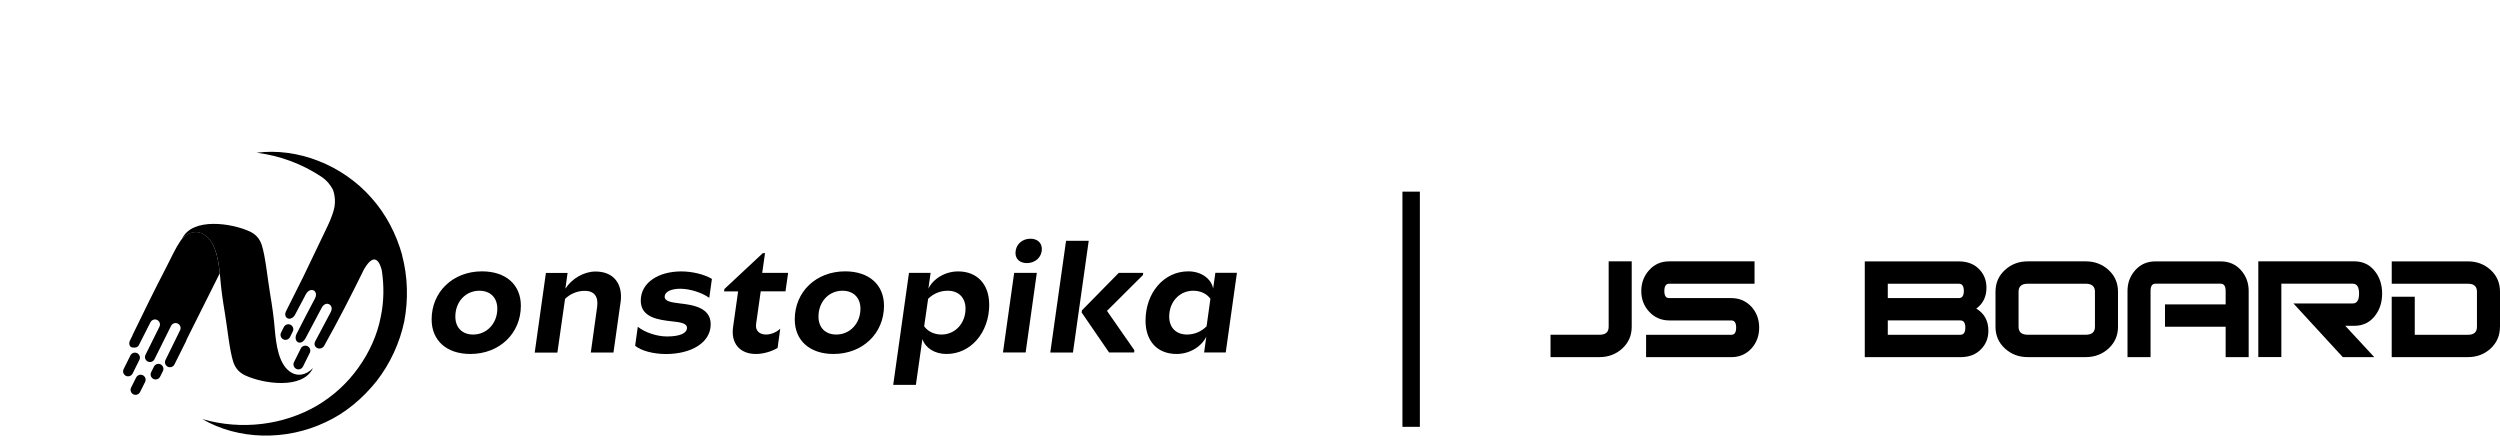 <?xml version="1.0" encoding="UTF-8"?> <svg xmlns="http://www.w3.org/2000/svg" width="287" height="50" viewBox="0 0 287 50" fill="none"> <g clip-path="url(#clip0_60_8064)"> <path d="M187.321 37.517C187.321 38.512 186.959 39.34 186.242 40.004C185.52 40.664 184.648 40.997 183.618 40.997H178V38.429H183.637C184.329 38.429 184.675 38.123 184.675 37.51V30H187.321V37.517Z" fill="black"></path> <path d="M201.953 37.609C201.953 38.532 201.667 39.323 201.093 39.976C200.477 40.657 199.699 41.001 198.759 41.001H188.971V38.434H198.758C199.127 38.434 199.311 38.161 199.311 37.61C199.311 37.059 199.127 36.786 198.758 36.786H191.64C190.701 36.786 189.922 36.443 189.303 35.761C188.717 35.119 188.42 34.335 188.42 33.408C188.42 32.482 188.72 31.683 189.322 31.012C189.922 30.339 190.696 30.003 191.635 30.003H201.421V32.572H191.618C191.25 32.572 191.066 32.85 191.066 33.407C191.066 33.965 191.25 34.221 191.618 34.221H198.751C199.694 34.221 200.473 34.563 201.093 35.246C201.668 35.895 201.953 36.687 201.953 37.61V37.609Z" fill="black"></path> <path d="M226.877 35.427C227.801 35.981 228.267 36.828 228.267 37.969C228.267 38.793 227.997 39.49 227.453 40.059C226.865 40.686 226.07 41 225.072 41H214.076V30.008H224.874C225.875 30.008 226.667 30.322 227.252 30.949C227.783 31.518 228.045 32.214 228.045 33.038C228.045 34.059 227.658 34.858 226.876 35.427H226.877ZM224.874 34.22C225.258 34.22 225.449 33.947 225.449 33.396C225.449 32.845 225.258 32.572 224.874 32.572H216.718V34.221H224.874V34.22ZM225.051 38.432C225.43 38.432 225.621 38.159 225.621 37.609C225.621 37.058 225.43 36.785 225.051 36.785H216.718V38.434H225.051V38.432Z" fill="black"></path> <path d="M243.146 37.517C243.146 38.512 242.784 39.34 242.067 40.004C241.346 40.664 240.472 40.997 239.442 40.997H232.786C231.758 40.997 230.884 40.664 230.163 40.004C229.442 39.344 229.084 38.512 229.084 37.517V33.483C229.084 32.488 229.445 31.66 230.163 30.996C230.884 30.336 231.758 30.003 232.786 30.003H239.442C240.472 30.003 241.346 30.336 242.067 30.996C242.784 31.656 243.146 32.488 243.146 33.483V37.518V37.517ZM240.5 37.513V33.487C240.5 32.878 240.146 32.572 239.442 32.572H232.786C232.08 32.572 231.731 32.878 231.731 33.487V37.513C231.731 38.122 232.084 38.428 232.786 38.428H239.442C240.145 38.431 240.5 38.125 240.5 37.513Z" fill="black"></path> <path d="M258.151 40.996H255.505V37.51H248.541V34.942H255.505V33.404C255.505 32.849 255.314 32.568 254.931 32.568H247.436C247.068 32.568 246.884 32.846 246.884 33.4V40.996H244.238V33.399C244.238 32.473 244.535 31.677 245.133 31.01C245.728 30.343 246.497 30.008 247.437 30.008H254.932C255.887 30.008 256.661 30.343 257.257 31.01C257.852 31.678 258.148 32.476 258.148 33.399V40.996H258.152H258.151Z" fill="black"></path> <path d="M272.565 40.997H268.95L263.287 34.837H270.095C270.581 34.837 270.821 34.458 270.821 33.702C270.821 32.946 270.577 32.567 270.095 32.567H261.899V40.993H259.254V30H270.25C271.265 30 272.066 30.387 272.652 31.156C273.197 31.856 273.468 32.703 273.468 33.702C273.468 34.701 273.198 35.548 272.652 36.248C272.067 37.017 271.265 37.404 270.25 37.404H269.236L272.566 40.997H272.565Z" fill="black"></path> <path d="M286.996 37.517C286.996 38.512 286.641 39.34 285.929 40.004C285.216 40.664 284.347 40.997 283.318 40.997H274.568V34.067H277.214V38.433H283.335C284.012 38.433 284.354 38.127 284.354 37.518V33.49C284.354 32.881 284.016 32.575 283.34 32.575H274.571V30.007H283.321C284.35 30.007 285.219 30.339 285.933 30.999C286.647 31.659 287 32.491 287 33.487V37.517H286.995H286.996Z" fill="black"></path> </g> <g clip-path="url(#clip1_60_8064)"> <path fill-rule="evenodd" clip-rule="evenodd" d="M20.896 27.414C21.759 26.529 22.666 26.524 23.293 26.854C24.836 27.665 25.137 30.155 25.286 31.938C25.405 33.362 25.591 34.606 25.826 36.001C26.082 37.52 26.358 40.287 26.783 41.559C27.047 42.357 27.546 42.814 28.157 43.098C30.174 44.045 34.761 44.757 35.928 42.258C35.066 43.144 34.159 43.148 33.532 42.818C31.989 42.007 31.688 39.517 31.539 37.734C31.42 36.31 31.234 35.067 30.999 33.671C30.743 32.152 30.467 29.39 30.046 28.113C29.778 27.315 29.283 26.858 28.672 26.574C26.655 25.627 22.068 24.915 20.901 27.414H20.896Z" fill="black"></path> <path fill-rule="evenodd" clip-rule="evenodd" d="M25.232 31.37C24.085 33.684 22.543 36.718 21.425 38.978C21.416 39.031 21.4 39.085 21.375 39.134L20.026 41.839C19.886 42.123 19.535 42.242 19.255 42.098C18.974 41.954 18.855 41.617 18.995 41.332C19.572 40.167 20.1 39.06 20.674 37.911C20.814 37.632 20.694 37.29 20.414 37.146C20.133 37.002 19.783 37.125 19.642 37.405C19.007 38.685 18.368 39.966 17.733 41.242C17.592 41.526 17.242 41.645 16.961 41.501C16.681 41.357 16.561 41.02 16.701 40.736C17.242 39.653 17.77 38.583 18.306 37.5C18.446 37.216 18.327 36.878 18.046 36.734C17.765 36.59 17.415 36.714 17.275 36.993C16.829 37.887 16.38 38.743 15.938 39.628C15.798 39.912 15.48 39.937 15.167 39.888C14.853 39.842 14.767 39.406 14.907 39.122L15.225 38.48H15.208C16.87 35.067 17.44 33.881 19.176 30.51C19.642 29.604 20.162 28.464 20.723 27.644C20.802 27.529 20.884 27.418 20.971 27.319C21.808 26.512 22.679 26.516 23.289 26.837C24.671 27.566 25.059 29.645 25.232 31.354V31.37Z" fill="black"></path> <path fill-rule="evenodd" clip-rule="evenodd" d="M14.973 40.801L14.19 42.378C14.05 42.662 14.169 43 14.45 43.144C14.73 43.288 15.081 43.164 15.221 42.884L16.005 41.308C16.145 41.024 16.025 40.686 15.745 40.542C15.464 40.398 15.114 40.521 14.973 40.801Z" fill="black"></path> <path fill-rule="evenodd" clip-rule="evenodd" d="M15.629 43.337L15.047 44.502C14.907 44.786 15.027 45.124 15.307 45.268C15.588 45.412 15.938 45.288 16.078 45.008L16.66 43.843C16.8 43.563 16.681 43.222 16.4 43.078C16.12 42.934 15.769 43.057 15.629 43.337Z" fill="black"></path> <path fill-rule="evenodd" clip-rule="evenodd" d="M17.672 42.09L17.35 42.736C17.21 43.02 17.329 43.358 17.61 43.502C17.89 43.646 18.241 43.523 18.381 43.243L18.703 42.596C18.843 42.312 18.724 41.975 18.443 41.831C18.163 41.687 17.812 41.81 17.672 42.09Z" fill="black"></path> <path fill-rule="evenodd" clip-rule="evenodd" d="M32.584 37.545L32.262 38.191C32.122 38.475 32.241 38.813 32.522 38.957C32.802 39.101 33.153 38.978 33.293 38.698L33.615 38.051C33.755 37.771 33.636 37.43 33.355 37.286C33.075 37.142 32.724 37.265 32.584 37.545Z" fill="black"></path> <path fill-rule="evenodd" clip-rule="evenodd" d="M34.532 40.002L33.748 41.579C33.608 41.863 33.728 42.201 34.008 42.345C34.289 42.489 34.639 42.365 34.78 42.086L35.563 40.509C35.704 40.229 35.584 39.887 35.303 39.743C35.023 39.599 34.672 39.723 34.532 40.002Z" fill="black"></path> <path d="M46.177 29.312C45.496 26.866 44.304 24.561 42.621 22.692C39.296 18.925 34.172 16.928 29.449 17.534C32.168 17.867 34.688 18.835 36.85 20.259C37.547 20.712 37.959 21.276 38.211 21.762C38.256 21.873 38.677 22.951 38.289 24.215C38.133 24.742 37.898 25.351 37.551 26.072L34.841 31.724C34.172 33.058 33.504 34.396 32.836 35.73C32.609 36.182 32.836 36.545 33.162 36.586C33.401 36.615 33.706 36.442 33.847 36.174L35.105 33.799C35.608 32.848 36.639 33.358 36.144 34.289C35.431 35.631 34.729 36.977 34.057 38.311C33.599 39.225 34.544 39.83 35.097 38.788L36.924 35.347C37.18 34.865 37.551 34.791 37.811 34.947C38.042 35.087 38.194 35.396 37.964 35.837L36.194 39.171C35.988 39.562 36.194 39.838 36.392 39.945C36.676 40.102 37.064 39.962 37.2 39.723C38.85 36.783 40.348 33.844 41.804 30.888C43.095 28.698 43.66 30.337 43.83 31.037C44.098 32.798 44.081 34.593 43.718 36.339C43.318 38.447 42.406 40.447 41.148 42.197C39.907 43.963 38.265 45.457 36.375 46.577C32.584 48.775 27.787 49.43 23.229 48.113C27.345 50.513 32.84 50.632 37.374 48.467C39.667 47.421 41.643 45.733 43.227 43.757C44.786 41.752 45.884 39.381 46.412 36.886C46.882 34.379 46.816 31.777 46.164 29.32L46.177 29.312Z" fill="black"></path> <path d="M49.551 36.668C49.551 33.496 52.001 31.151 55.332 31.151C58.105 31.151 59.795 32.706 59.795 35.101C59.795 38.291 57.326 40.636 53.996 40.636C51.254 40.636 49.551 39.081 49.551 36.668ZM57.092 35.435C57.092 34.184 56.3 33.376 55.028 33.376C53.457 33.376 52.273 34.639 52.273 36.345C52.273 37.596 53.052 38.405 54.319 38.405C55.889 38.405 57.092 37.123 57.092 35.435Z" fill="black"></path> <path d="M71.237 34.715L70.426 40.472H67.824L68.552 35.227C68.723 33.995 68.166 33.388 67.134 33.388C66.254 33.388 65.443 33.742 64.867 34.317L63.987 40.478H61.385L62.67 31.335H65.158L64.905 33.142C65.646 31.979 67.033 31.17 68.369 31.17C70.414 31.17 71.547 32.554 71.243 34.728L71.237 34.715Z" fill="black"></path> <path d="M72.914 39.688L73.218 37.514C74.047 38.172 75.402 38.626 76.58 38.626C78.049 38.626 78.866 38.254 78.866 37.634C78.866 37.097 78.074 36.99 77.125 36.889C75.618 36.718 73.56 36.465 73.56 34.513C73.56 32.422 75.624 31.158 78.207 31.158C79.442 31.158 80.829 31.48 81.728 32.017L81.424 34.191C80.544 33.565 79.157 33.148 78.093 33.148C77.03 33.148 76.302 33.502 76.302 34.058C76.302 34.614 77.112 34.715 78.074 34.835C79.581 35.006 81.588 35.322 81.588 37.217C81.588 39.378 79.303 40.642 76.447 40.642C75.01 40.642 73.604 40.269 72.914 39.694V39.688Z" fill="black"></path> <path d="M86.799 37.242C86.698 37.937 87.173 38.405 87.933 38.405C88.509 38.405 89.167 38.133 89.573 37.729L89.269 39.94C88.61 40.345 87.629 40.636 86.78 40.636C84.919 40.636 83.887 39.403 84.159 37.533L84.735 33.451H83.127L83.159 33.179L87.572 29.06H87.825L87.502 31.322H90.478L90.174 33.445H87.331L86.793 37.242H86.799Z" fill="black"></path> <path d="M91.238 36.668C91.238 33.496 93.689 31.151 97.019 31.151C99.792 31.151 101.483 32.706 101.483 35.101C101.483 38.291 99.013 40.636 95.683 40.636C92.948 40.636 91.238 39.081 91.238 36.668ZM98.779 35.435C98.779 34.184 97.981 33.376 96.715 33.376C95.145 33.376 93.961 34.639 93.961 36.345C93.961 37.596 94.74 38.405 96.006 38.405C97.583 38.405 98.779 37.123 98.779 35.435Z" fill="black"></path> <path d="M113.564 34.949C113.564 38.19 111.437 40.636 108.664 40.636C107.309 40.636 106.245 39.96 105.89 38.93L105.143 44.181H102.541L104.352 31.322H106.834L106.581 33.129C107.157 31.966 108.524 31.158 109.993 31.158C112.19 31.158 113.558 32.643 113.558 34.955L113.564 34.949ZM110.842 35.435C110.842 34.184 110.063 33.376 108.797 33.376C107.917 33.376 107.125 33.729 106.549 34.304L106.093 37.458C106.517 38.045 107.226 38.405 108.088 38.405C109.645 38.405 110.842 37.123 110.842 35.435Z" fill="black"></path> <path d="M116.426 31.322H119.028L117.743 40.465H115.141L116.426 31.322ZM116.578 29.041C116.578 28.112 117.306 27.404 118.287 27.404C119.098 27.404 119.604 27.878 119.604 28.586C119.604 29.515 118.857 30.203 117.895 30.203C117.084 30.203 116.578 29.748 116.578 29.041Z" fill="black"></path> <path d="M124.985 27.645L123.175 40.471H120.572L122.383 27.645H124.985ZM131.209 31.575L127.081 35.688L130.228 40.212L130.196 40.465H127.322L124.175 35.878L124.207 35.625L128.436 31.322H131.241L131.209 31.575Z" fill="black"></path> <path d="M141.999 31.322L140.714 40.465H138.232L138.485 38.645C137.909 39.827 136.541 40.636 135.073 40.636C132.856 40.636 131.508 39.151 131.508 36.819C131.508 33.597 133.623 31.151 136.415 31.151C137.871 31.151 139.036 31.96 139.27 33.123L139.524 31.316H142.012L141.999 31.322ZM138.954 34.304C138.549 33.729 137.839 33.376 136.978 33.376C135.421 33.376 134.224 34.639 134.224 36.345C134.224 37.596 135.003 38.405 136.269 38.405C137.13 38.405 137.941 38.051 138.517 37.457L138.954 34.304Z" fill="black"></path> </g> <path d="M162 22L162 49" stroke="black" stroke-width="2"></path> <defs> <clipPath id="clip0_60_8064"> <rect width="109" height="11" fill="white" transform="translate(178 30)"></rect> </clipPath> <clipPath id="clip1_60_8064"> <rect width="142" height="50" fill="white"></rect> </clipPath> </defs> </svg> 